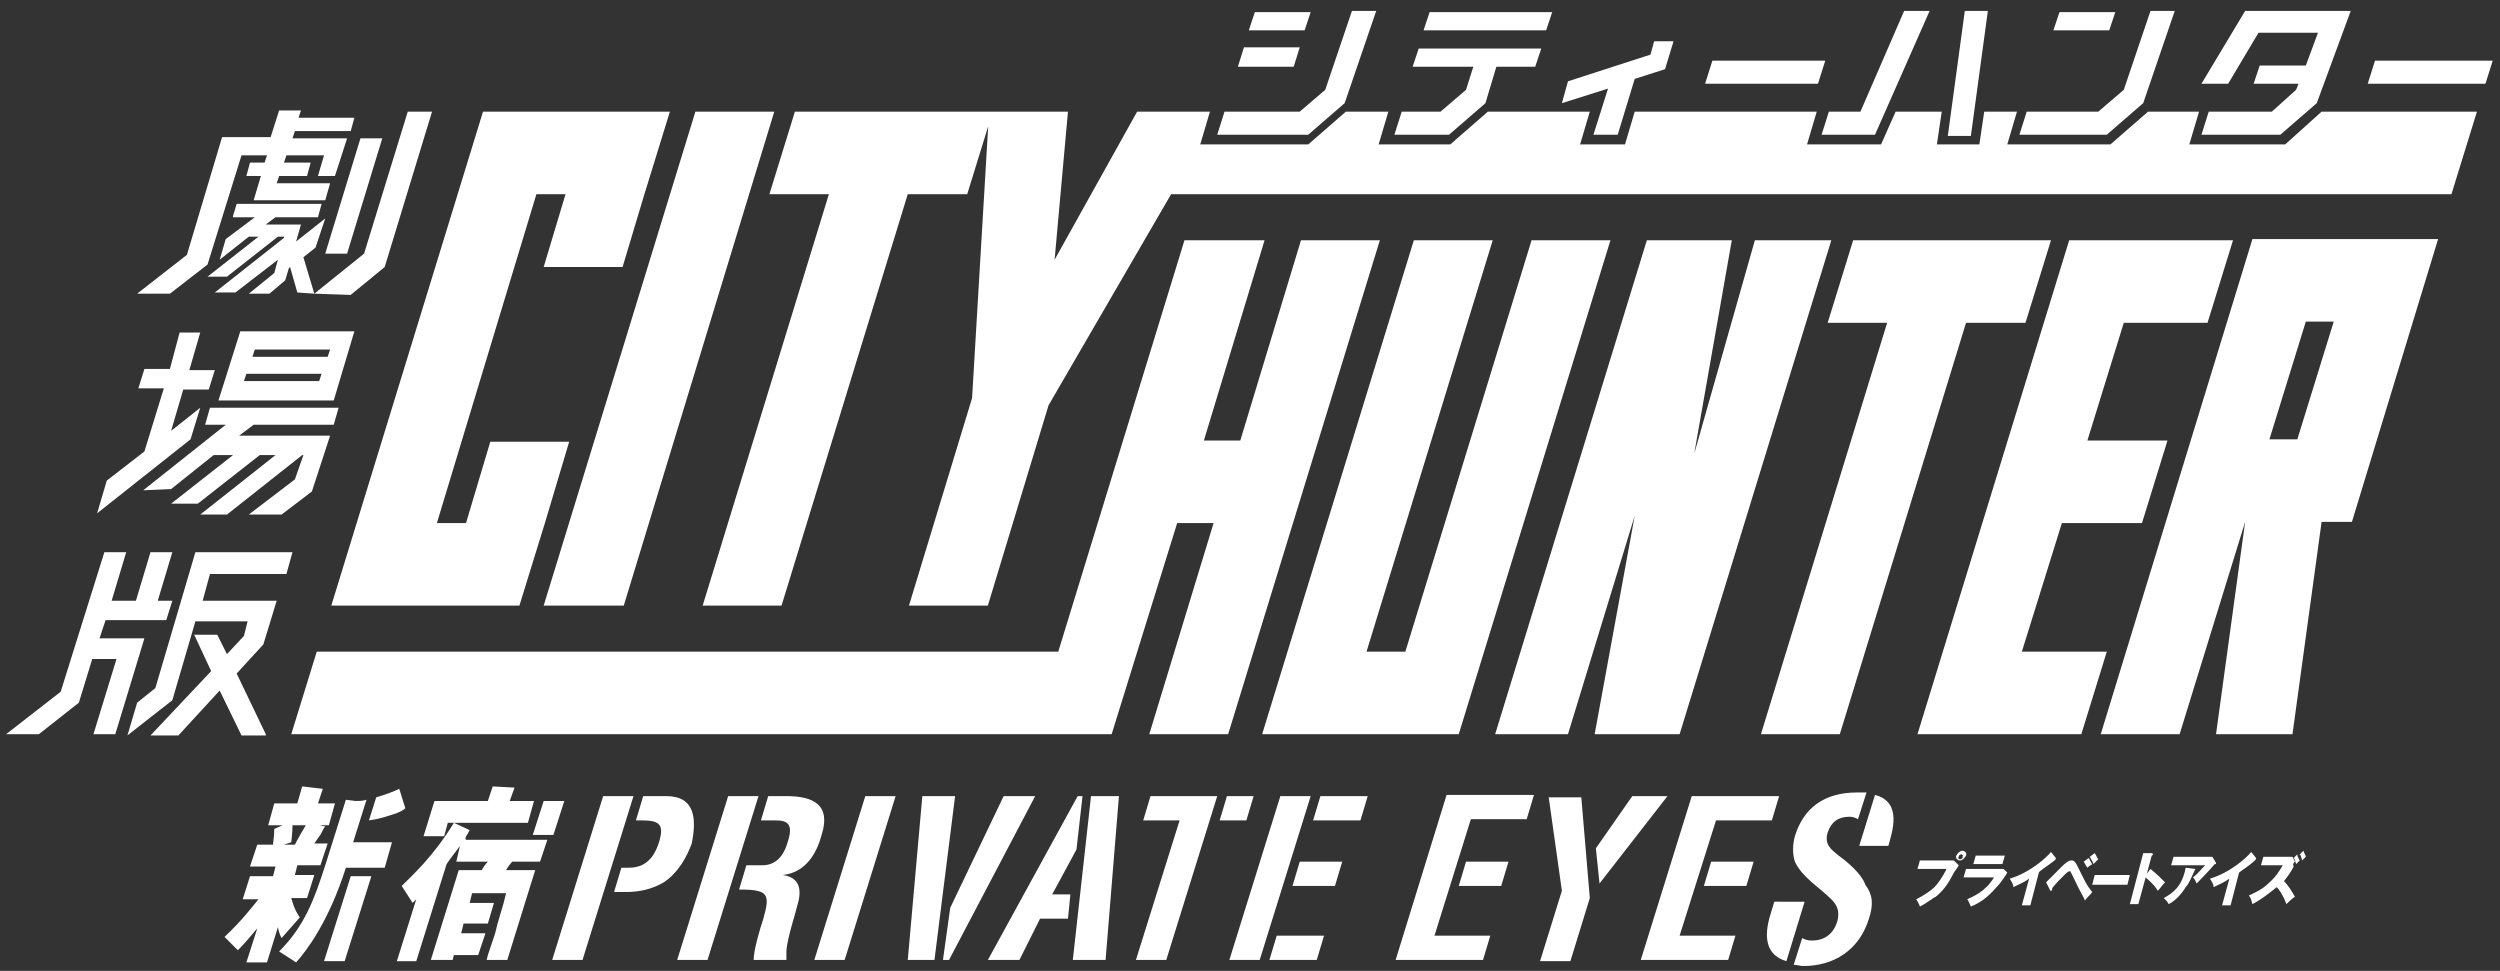 <?xml version="1.0" encoding="utf-8"?>
<!-- Generator: Adobe Illustrator 22.1.0, SVG Export Plug-In . SVG Version: 6.00 Build 0)  -->
<svg version="1.1" id="レイヤー_1" xmlns="http://www.w3.org/2000/svg" xmlns:xlink="http://www.w3.org/1999/xlink" x="0px"
	 y="0px" viewBox="0 0 206 80" style="enable-background:new 0 0 206 80;" xml:space="preserve">
<rect x="0" y="0" width="206" height="80" fill="#333333" stroke="none"/>
<style type="text/css">
	.st0{fill:#FFFFFF;}
</style>
<g>
	<g>
		<path class="st0" d="M51.4,49.9L63.8,9.2h-6.5L44.8,49.9H51.4z M68.3,16L57.9,49.9h6.5L74.8,16h4.9l2.1-6.8H65.5L63.4,16H68.3z
			 M97.6,19.8L87.2,53.7H26.1L24,60.5h67.6L97,43.1h3l-5.3,17.4h6.5l12.5-40.7h-6.5l-5,16.5h-3l5-16.5H97.6z M135.7,19.8l-12.5,40.7
			h6l5.5-18l-3.3,18h7l12.5-40.7h-6.3l-5,17.6l3.1-17.6H135.7z M150.6,26.6h4.9l-10.4,33.9h6.5L162,26.6h4.9l2.1-6.8h-16.3
			L150.6,26.6z M181.9,26.6l2.1-6.8h-13.5L158,60.5h13.5l2.1-6.8h-7l3.3-10.6h6.6l2.1-6.8h-6.6l3-9.7H181.9z M116.5,19.8L104,60.5
			l0,0h16.2l0,0l12.5-40.7h-6.5l-10.4,33.9h-3.2L123,19.8H116.5z M173.1,60.5h6.5l5.4-17.5h0l-2.4,17.5h6.3l2.4-17.5h2.5l7.1-23.3
			h-15.3L173.1,60.5z M190,26.5h2.3l-3,9.7H187L190,26.5z M42.8,49.9l2.1-6.8l2-6.7h-6.5l-2,6.7h-2.4L44.2,16h2.4l-1.8,6h6.5l1.8-6
			l2.1-6.8l0,0H39.8l0,0L27.3,49.9H42.8z M17.1,21.8l2.8-9h2.1l-0.2,0.6h-1.2l-0.3,1.1h1.2l-0.6,2h5.9l0.4-1.4h-4.4l0.2-0.6h2.3
			l0.3-1.1h-2.2l0.2-0.6h3.1l-0.5,1.7h1.4l1-3.1h-4.5l0.2-0.6h4.6l0.3-1.1h-4.6l0.2-0.6H23l-0.7,2.2h-4L15.4,21l-4.1,3.2h2.7
			L17.1,21.8z M28.6,20.9l2.9-9.5h-1.8l-2.9,9.5H28.6z M19.8,27.3L18,33h9.5l1.7-5.7H19.8z M26.3,31.4h-6.2l0.2-0.6h6.2L26.3,31.4z
			 M27,29.4h-6.2l0.2-0.6h6.2L27,29.4z M16.5,33.6l-2.4,1.9l1-3.4h2.1l0.5-1.6h-2.1l0.9-3.1h-1.7L14,30.4h-2.1L11.4,32h2.1l-1.6,5.2
			l-3.1,2.4L8,42.3l7.7-6.1L16.5,33.6z M25.9,24.2l-0.9-3l1-0.8l0.8-2.4l-2.4,1.9l0.4-1.4h-2.9l0.8-0.6h3.5l0.3-1.1h-7l-0.3,1v0.1
			H21l-2.4,1.8l-0.5,1.7l2.4-1.9h0.8l-4.2,3.3h1.6l4.2-3.3h0.5l0,0.1l-5.7,4.5h1.7l3.5-2.7l-0.3,1.1l-2.1,1.7h1.7l1.3-1.1l0.3-1
			l0.1-0.1l0.6,2.1L25.9,24.2L25.9,24.2L25.9,24.2l3,0.1l2.8-2.3l3.9-12.8h-2l-3.6,11.7L25.9,24.2z M20.5,42.4h2.7l2.5-1.9l1.5-4.6
			l-7.5,0l1.2-0.9h6.6l0.4-1.4H17.3L16.9,35h1.7l-6.8,5.4l2.3-0.1l3.5-2.8l1.6,0l-5.1,4h2.2l5.1-4l1.3,0l-6.2,4.9h2.2l6.2-4.9h0.1
			l-0.7,2L20.5,42.4z M21.9,60.5l-2.4-5l2.2-2.4l1.1-3.6h-6.1l0.6-2.2h6.3l0.5-1.8h-8l-3.3,11.2l-1.5,1.2l-0.8,2.7h0l3.7-2.9
			l1.9-6.5h4.3l-0.3,1.2l-1.4,1.5l-0.8-1.6H16l1.4,3l-5,5.3h2.3l3.4-3.7l1.8,3.7H21.9z M188.3,11.9h-7.9l0.8-2.7l-4.2,0l-3.1,2.7
			h-8.5l0.8-2.7l-2.7,0l-0.4,2.7h-3.5l0.4-2.7l-3.8,0l-1.2,2.7h-6.1l0.8-2.7l-15,0l-0.8,2.7h-3.7l0.8-2.7l-8.4,0l-3.1,2.7h-5.9
			l0.8-2.7l-3.5,0l-3.1,2.7h-8.9l0.8-2.7l-6,0l-6.8,12.2l1.1-12.2h-6.5l-1.4,23.6l-5.2,17.1h6.5l5-16.5L96.5,16H202l2.1-6.8l-12.8,0
			L188.3,11.9z M195.7,5l-0.6,1.9h9.7l0.6-1.9H195.7z M150.4,5h-9.3l-0.6,1.9h9.3L150.4,5z M108,1h-4.6l-0.5,1.5h4.6L108,1z
			 M107.1,3.9h-4.6L102,5.5h4.6L107.1,3.9z M110.8,8.5l2.6-7.6h-2l-2.2,6.5l-2.1,1.8h-6.2l-0.6,1.9h7.5L110.8,8.5z M122.4,8.5l0.9-3
			h3.2l0.5-1.5h-10.1l-0.5,1.5h5l-0.6,1.9l-2.1,1.8h-3.2l-0.6,1.9h4.5L122.4,8.5z M127.9,1h-10.1l-0.5,1.5h10.1L127.9,1z
			 M131.3,11.1h2l1.4-4.6l2.5-0.8l0.7-2.3h-1.6L136,4.5l-6.8,2.2l-0.5,1.8l3.8-1.2L131.3,11.1z M154.5,11.1l4.5-10.2h-2.1l-3.6,8.3
			h-2.6l-0.6,1.9H154.5z M163.8,0.9h-1.9l-1.4,10.3h1.9L163.8,0.9z M174.3,1h-4.6l-0.5,1.5h4.6L174.3,1z M176.6,8.5l2.6-7.6h-2
			L175,7.4l-2.1,1.8h-5.9l-0.6,1.9h7.2L176.6,8.5z M187.2,9.2h-5.2l-0.6,1.9h6.5l3-2.6l2.8-7.6h-8.7l-3.6,6h2.2l2.5-4.2h4.9l-1,2.7
			h-3.8l-0.5,1.5h3.7l-0.2,0.5L187.2,9.2z M8.2,52.6l0.5-1.5h5l0.5-1.6h-1.2l1.2-4h-1.8l-1.2,4h-2l1.2-4H8.6L5,57l-4.5,3.5h2.7
			l3.3-2.6l1.1-3.6h2l-1.9,6.2h1.8l2.4-7.9H8.2z M146.2,74.3l-0.3,1c-0.6,1.9-0.4,3.4,1.3,3.9l1.5-4.9H146.2z M151.5,70.5
			c-0.6-0.5-1.2-0.9-0.9-1.9c0.3-0.9,0.9-1.3,1.8-1.3c0.3,0,0.5,0.1,0.7,0.2l0.7-2.2c-0.2,0-0.5,0-0.8,0c-2.7,0-4.4,1.3-5.1,3.6
			c-0.2,0.7-0.2,1.5,0,2.1c0.6,1.3,2,2.1,3,3.1c0.5,0.5,0.7,1,0.5,1.8c-0.3,1-1,1.6-2.1,1.6c-0.4,0-0.6-0.1-0.8-0.2l-0.7,2.2
			c0.3,0,0.5,0.1,0.8,0.1c2.5,0,4.6-1.3,5.4-3.9c0.4-1.2,0.3-2-0.3-2.8C153.4,72,152.2,71,151.5,70.5z M154.5,65.5l-1.3,4.2h2.4
			C155.9,68.6,156.8,66.1,154.5,65.5z M67.1,79.1h2.5l4.2-13.5h-2.5L67.1,79.1z M76,65.6l-1.2,13.5H77l1.7-13.5H76z M82.7,65.6
			l-4.4,9.2l-0.6,4.3h0.5l7.1-13.5H82.7z M88.4,79.1h2.7l1.1-13.5h-2.3L88.4,79.1z M88.7,70l0.5-4.4h-0.4l-7.4,13.5H84l1.7-3.4H88
			l0.2-2h-1.5L88.7,70z M103.3,65.6h-2.2l-0.6,2h2.2L103.3,65.6z M94.2,67.6h3l-3.6,11.5h2.5l4.2-13.5h-5.5L94.2,67.6z M105.5,65.6
			l-4.2,13.5h2.5l4.2-13.5H105.5z M108.2,67.6h3.9l0.6-2h-3.9L108.2,67.6z M104.6,79.1h3.9l0.6-2h-3.9L104.6,79.1z M106.5,73h3.5
			l0.6-2h-3.5L106.5,73z M120.2,73h3.5l0.6-2h-3.5L120.2,73z M115,79.1h7.2l0.6-2h-4.6l3-9.6h4.6l0.6-2h-7.2L115,79.1z M141.4,67.6
			h4.6l0.6-2h-7.2l-4.2,13.5h7.2l0.6-2h-4.6L141.4,67.6z M140.4,73h3.5l0.6-2H141L140.4,73z M134.5,65.6l-3,4.3l0.3,2.9l5.6-7.2
			H134.5z M127.6,65.6l1.1,7.8l-1.8,5.8h2.5l1.6-5.2l-0.7-8.3H127.6z M24.7,75.6c-0.1-0.2-0.4-0.5-0.7-1.6h1.3l0.6-1.9h-1.6l0.2-0.8
			h1.9l0.6-1.8h-1.1c0.3-0.4,0.4-0.6,0.5-0.7c0.2-0.4,0.3-0.6,0.4-0.7L26.3,68h0.8l0.5-1.8h-1.4l0.4-1.2l-1.7-0.2l-0.4,1.4h-1.9
			L22.1,68h1.2l-0.7,0.3c0,0.6-0.1,1.1-0.1,1.3h-1.3l-0.6,1.8h2.1l-0.2,0.8h-1.9L20,74.1h1.3c-0.5,0.6-1.4,1.8-2.8,3.1l1.1,1.1
			c0.5-0.5,1.1-1.2,1.6-1.8l-0.9,2.8H22l0.9-2.9c0.1,0.5,0.2,0.7,0.3,0.9L24.7,75.6z M24,69.4c0.1-0.8,0.1-1.3,0.1-1.4h1.1
			c-0.3,0.5-0.6,1-0.9,1.6h-0.9L24,69.4z M33.4,66.6L32.9,65c-0.4,0.2-1.2,0.5-1.9,0.7l-0.6,1.9c0.8-0.1,1.4-0.3,2.3-0.6
			C32.9,66.9,33.2,66.8,33.4,66.6C33.4,66.7,33.4,66.6,33.4,66.6z M30.2,65.9c-0.3,0.1-0.6,0.1-0.9,0.1l-0.8-0.1l-1.7,5.4
			c-0.9,2.8-1.7,5-3.8,7.1l1.4,0.9c0.9-1,2.7-3.4,4.1-7.8h3.2l0.6-2.1h-3.2L30.2,65.9z M26.7,79.2h1.7l2.2-7h-1.7L26.7,79.2z
			 M45.6,68.8l0.9-2.8h-1.7l-0.9,2.8H45.6z M54.9,65.6H53l-0.6,2h0.4c1.4,0,2,0.2,1.5,1.8c-0.5,1.6-1.4,2.1-2.5,2.1h-0.6l-0.6,2h1
			c1,0,2.1-0.2,3.1-0.8c1.2-0.8,1.9-2.1,2.3-3.2C57.4,67.5,57.3,65.6,54.9,65.6z M49.7,65.6l-4.2,13.5H48l4.2-13.5H49.7z M60,65.6
			l-4.2,13.5h2.5l4.2-13.5H60z M67.7,68.8c0.8-2.5-0.7-3.2-2.9-3.2h-1.5l-0.6,2h1.2c1,0,1.5,0.3,1,1.8c-0.4,1.4-1.2,1.9-2.1,1.9
			h-1.3l-0.6,2c0.6,0,1.3,0,1.8,0.2c0.8,0.3,0.4,1.4,0.2,2.2c-0.3,0.9-0.8,2.6-0.8,3.4h2.7c0-0.3,0-0.7,0-0.8
			c0.1-1.1,0.8-3.2,0.9-3.7c0.4-1.3,0.2-2.3-1.2-2.5l0,0C66.4,71.9,67.3,70.3,67.7,68.8z M161.7,70.1c-0.2,0-0.4,0.2-0.5,0.4
			c-0.1,0.2,0.1,0.4,0.3,0.4c0.2,0,0.4-0.2,0.5-0.4C162.1,70.3,161.9,70.1,161.7,70.1z M161.5,70.8c-0.1,0-0.2-0.1-0.1-0.2
			c0-0.1,0.1-0.2,0.2-0.2c0.1,0,0.2,0.1,0.1,0.2C161.8,70.7,161.6,70.8,161.5,70.8z M160.9,70.9h-2.7l-0.2,0.7h2.4
			c-0.3,0.6-0.7,1.2-1,1.5c-0.3,0.3-0.9,0.7-1.5,1c0.1,0.2,0.2,0.3,0.3,0.6c0.6-0.3,1.2-0.8,1.3-0.8c0.6-0.5,1-1,1.5-2
			c0.2-0.3,0.3-0.4,0.4-0.6l-0.3-0.3C161,70.9,161,70.9,160.9,70.9z M164.7,71.6H162l-0.2,0.7h2.5c-0.7,1.2-1.8,1.6-2.2,1.8
			c0.1,0.1,0.2,0.4,0.3,0.6c1-0.4,1.6-1,2.3-1.8c0.1-0.1,0.6-0.8,0.7-1l-0.3-0.3C164.9,71.6,164.8,71.6,164.7,71.6z M165,71.2
			l0.2-0.7h-2.4l-0.2,0.7H165z M169.3,70.9C169.3,70.9,169.3,70.9,169.3,70.9c0.1-0.1,0.1-0.1,0.1-0.2l-0.4-0.5
			c-0.3,0.4-1.7,1.7-3.4,2.2c0.1,0.2,0.3,0.4,0.3,0.7c0.4-0.2,0.9-0.4,1.3-0.7l-0.6,2.2h0.7l0.7-2.7C168,71.8,168.8,71.3,169.3,70.9
			C169.2,70.9,169.2,70.9,169.3,70.9z M172.9,70.8c-0.1-0.1-0.2-0.4-0.3-0.5l-0.4,0.3c0.1,0.2,0.3,0.5,0.3,0.6
			C172.6,71.1,172.8,70.9,172.9,70.8z M170.7,70.9c-0.1,0-0.3,0-0.8,0.5c-0.9,0.9-1,1-1.3,1.3l0.3,0.6c0,0,0,0.1,0.1,0.1
			c0,0,0.1,0,0.1-0.1c0,0,0-0.1,0-0.1c0.1-0.2,0.8-0.9,1-1.1c0.1-0.1,0.3-0.3,0.4-0.3c0,0,0.1,0,0.1,0c0,0,0.1,0.2,0.2,0.4
			c0.7,1.5,0.9,1.7,1,2c0.2-0.3,0.4-0.4,0.6-0.7c-0.5-0.6-0.6-0.9-1.2-2.1C171,71,170.9,70.9,170.7,70.9z M171.7,71
			c0.1,0.2,0.3,0.5,0.3,0.5c0.2-0.2,0.3-0.2,0.4-0.3c-0.1-0.1-0.2-0.4-0.3-0.5L171.7,71z M172.4,72.9h2.9l0.2-0.8h-2.9L172.4,72.9z
			 M177.2,71.6l-0.3,0.4l0.4-1.5c0,0,0.1,0,0.1-0.1c0,0,0-0.1-0.1-0.1l-0.7,0l-1.1,4.2h0.7l0.6-2.2c0.6,0.5,0.9,0.9,1,1.1
			c0.3-0.3,0.3-0.4,0.6-0.7C178.1,72.4,177.7,72,177.2,71.6z M182.6,71.1l-0.3-0.5c-0.1,0-0.2,0-0.2,0h-3l-0.2,0.7h2.8
			c-0.4,0.4-0.6,0.7-1,1c0.2,0.2,0.2,0.3,0.3,0.5c0.3-0.3,0.7-0.7,1.5-1.6C182.6,71.2,182.6,71.2,182.6,71.1z M180.9,71.6
			C180.9,71.6,180.9,71.6,180.9,71.6l-0.8-0.1c-0.3,1.6-1.1,2.1-1.8,2.5c0.2,0.2,0.3,0.3,0.4,0.5c0.6-0.3,1.1-0.9,1.4-1.4
			C180.4,72.8,180.6,72.2,180.9,71.6C180.8,71.7,180.9,71.7,180.9,71.6z M185.8,70.9C185.9,70.9,185.9,70.9,185.8,70.9
			c0.1-0.1,0.1-0.1,0.1-0.2l-0.4-0.5c-0.3,0.4-1.7,1.7-3.4,2.2c0.1,0.2,0.3,0.4,0.3,0.7c0.4-0.2,0.9-0.4,1.3-0.7l-0.6,2.2h0.7
			l0.7-2.7C184.6,71.8,185.4,71.3,185.8,70.9C185.8,70.9,185.8,70.9,185.8,70.9z M189,70.7c0.1,0.1,0.1,0.2,0.2,0.5
			c0.1-0.1,0.2-0.2,0.3-0.3c-0.1-0.2-0.2-0.3-0.2-0.5L189,70.7z M189.1,71l-0.2-0.4c-0.1,0-0.2,0-0.3,0h-2.1l-0.2,0.7h1.8
			c-0.3,0.5-0.6,1-1.2,1.5c-0.5,0.5-1,0.7-1.6,1c0.2,0.2,0.2,0.4,0.3,0.7c0.6-0.3,1.4-0.9,2-1.4c0.2,0.2,0.5,0.6,0.8,1.4
			c0.2-0.2,0.5-0.5,0.7-0.6c-0.2-0.4-0.6-1-0.9-1.3c0.4-0.5,0.6-0.8,0.8-1.2C188.9,71.2,189,71.1,189.1,71z M189.5,70.4
			c0.1,0.1,0.1,0.2,0.2,0.5c0.2-0.2,0.2-0.2,0.3-0.3c0-0.1-0.1-0.2-0.2-0.5L189.5,70.4z M38.4,68.9c0.1-0.1,0.2-0.3,0.3-0.5
			c0,0,0,0,0,0l-1.3-0.6h6.1L44,66h-2l0.4-1.1h0l-1.8-0.1L40.2,66h-4.4l-0.9,2.9h1.7l0.3-1.1h0.5c-1.7,2.8-3.5,4.4-4.3,5.2l0.9,1.4
			c0.1-0.1,0.2-0.2,0.3-0.3l-1.6,5.1h1.6l2.5-8c0.4-0.6,0.6-0.8,1.1-1.5L37.6,71h2.6c-0.2,0.2-0.4,0.5-0.5,0.7h-1.9l-2.3,7.4h1.8
			l0.1-0.4h2l0.6-1.8h-2l0.2-0.8h2l0.5-1.7h-2l0.2-0.8h2.8l-0.2,0.8L41,76.1l-0.2,0.8l-0.6,1.8h0l-0.1,0.4h1.7l2.3-7.4h-2.4
			c0.1-0.2,0.4-0.6,0.5-0.7h2.3l0.6-1.8h-6.7C38.3,69.1,38.4,69,38.4,68.9z"/>
	</g>
</g>
</svg>
